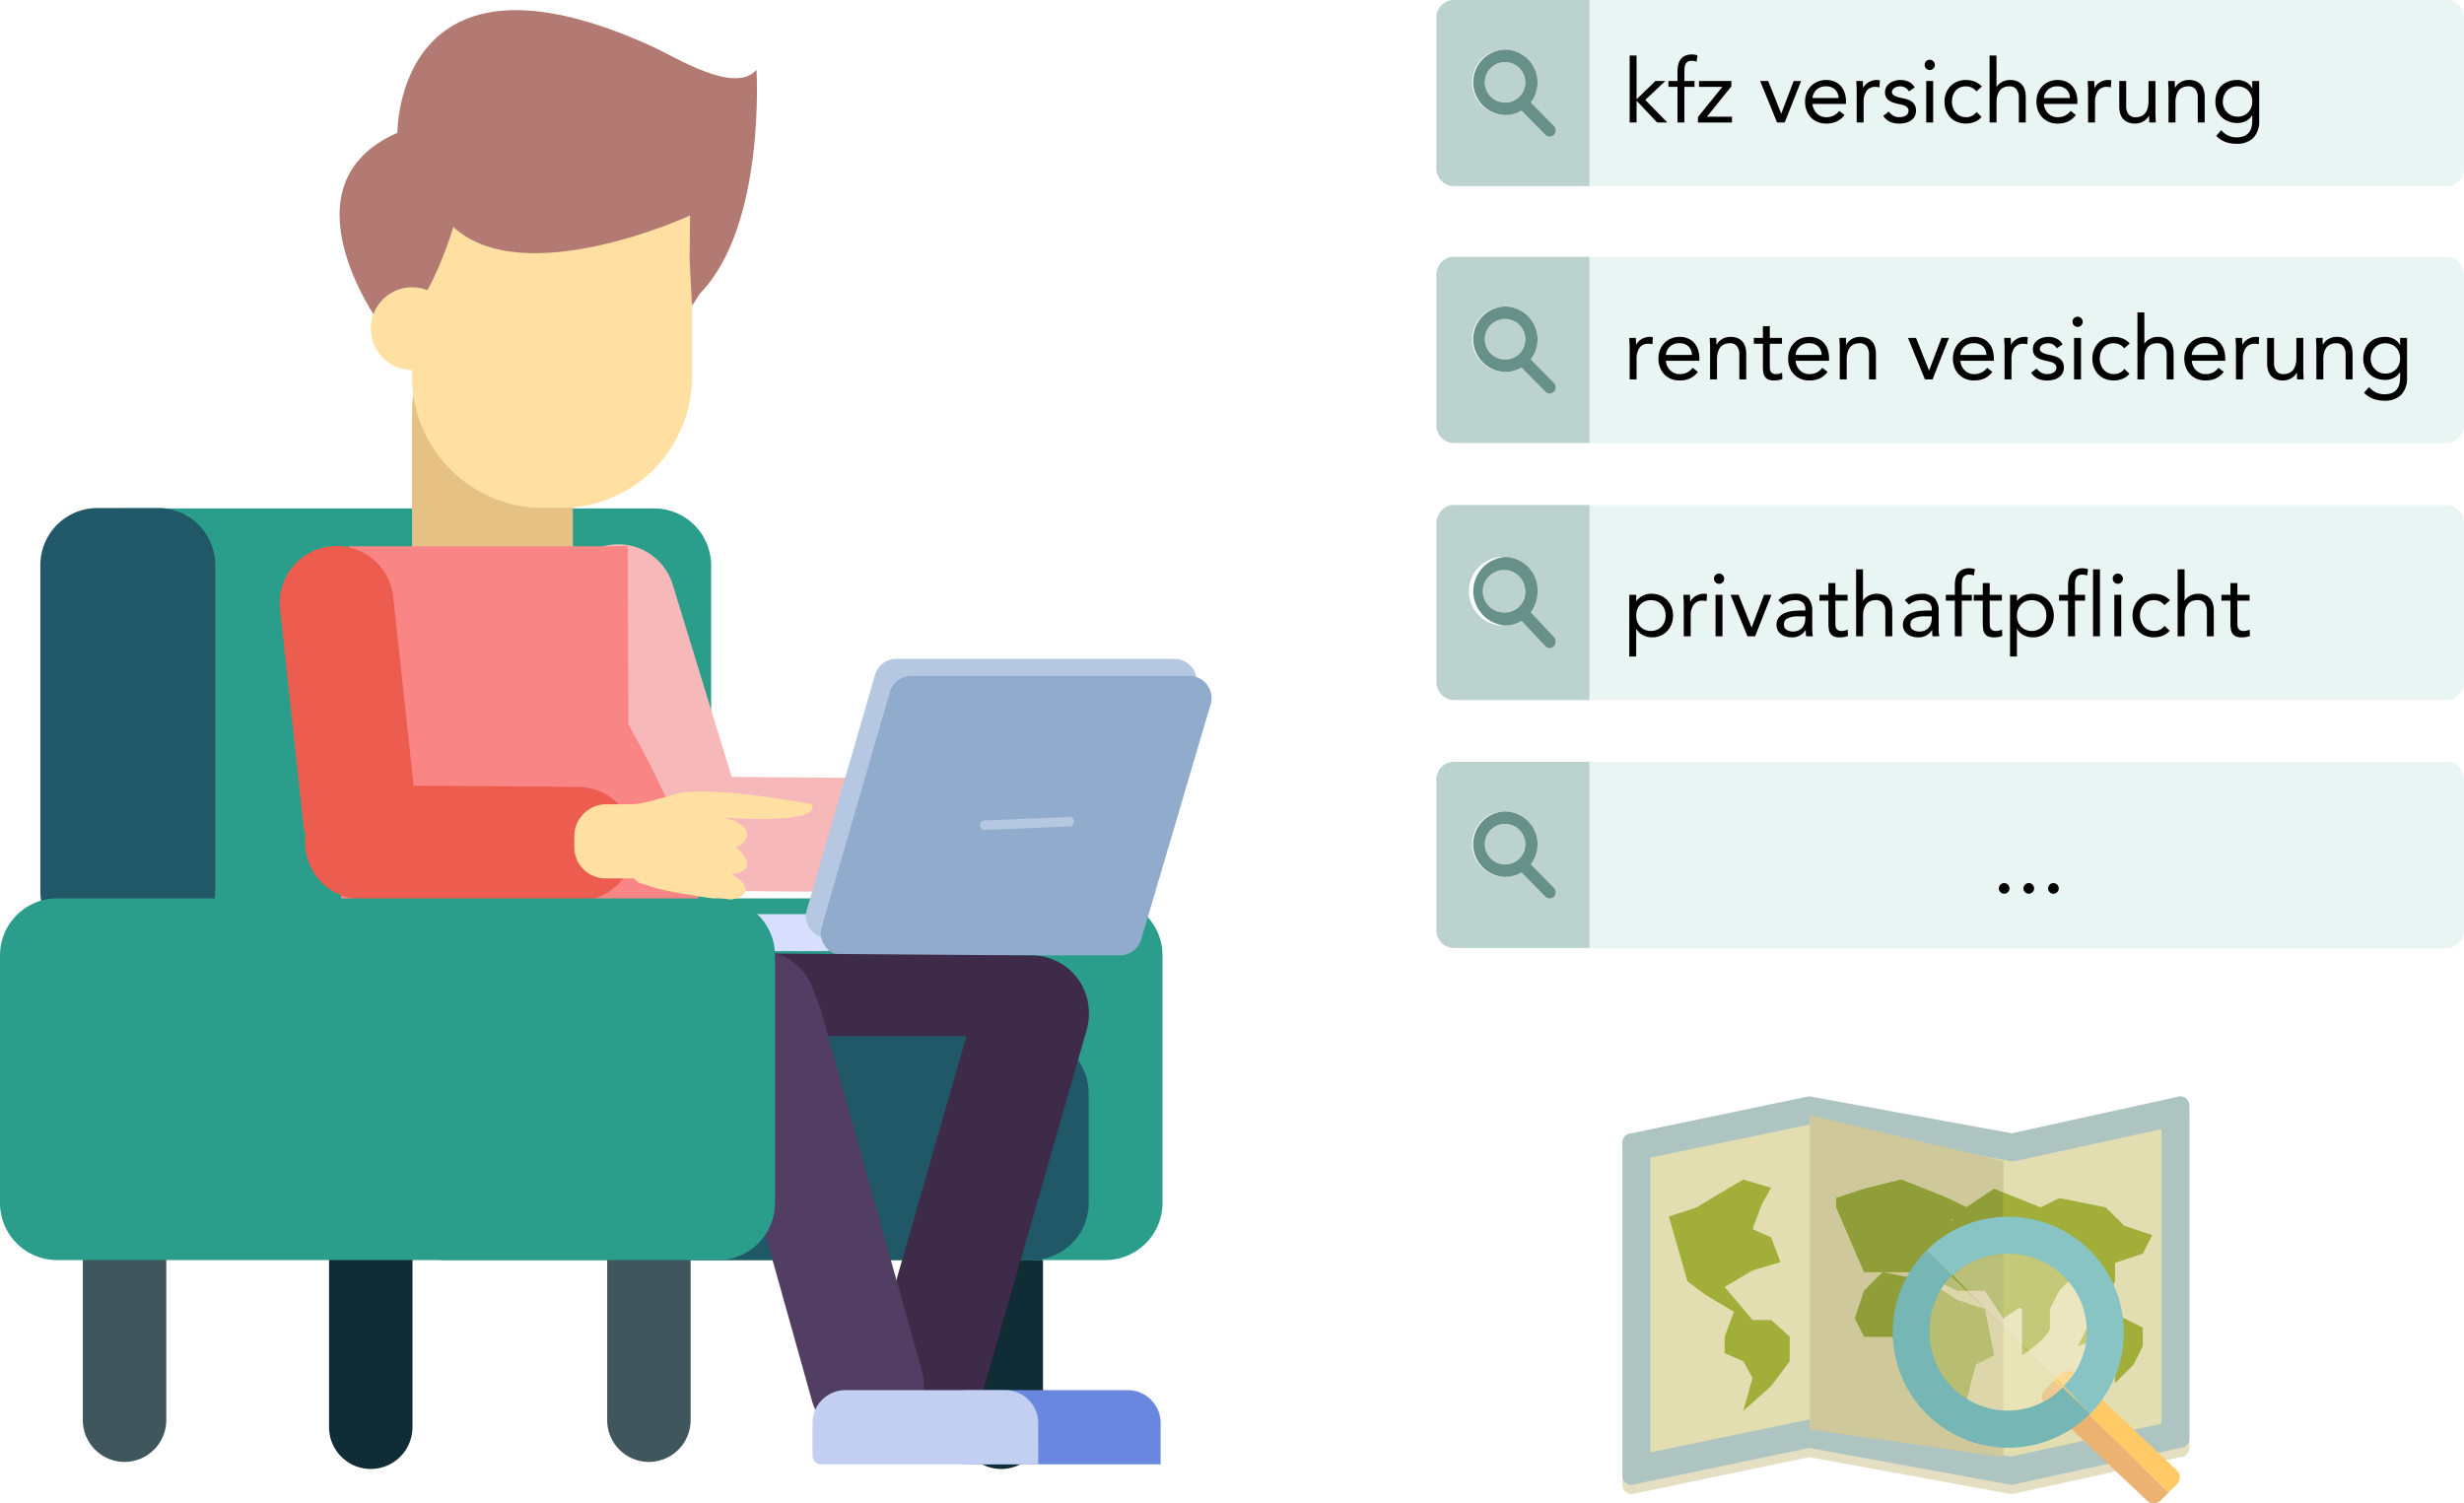 <?xml version="1.0" encoding="utf-8"?><svg xmlns="http://www.w3.org/2000/svg" width="625.814" height="381.837" viewBox="0 0 625.814 381.837"><title>typ-search</title><path d="M254.312,373.11a10.63,10.63,0,0,1-10.6-10.615V308.42a10.6,10.6,0,1,1,21.194,0V362.5A10.645,10.645,0,0,1,254.312,373.11Z" fill="#102c34"/><path d="M94.173,373.11a10.63,10.63,0,0,1-10.6-10.615V308.42a10.6,10.6,0,1,1,21.194,0V362.5A10.638,10.638,0,0,1,94.173,373.11Z" fill="#102c34"/><path d="M280.8,320.048H112.878a14.508,14.508,0,0,1-14.459-14.483V242.657a14.508,14.508,0,0,1,14.459-14.483H280.8a14.508,14.508,0,0,1,14.459,14.483v62.908A14.531,14.531,0,0,1,280.8,320.048Z" fill="#2b9d8b"/><path d="M166.141,255.8H30.7a14.508,14.508,0,0,1-14.459-14.483v-97.7A14.508,14.508,0,0,1,30.7,129.134H166.164a14.508,14.508,0,0,1,14.459,14.483v97.677A14.548,14.548,0,0,1,166.141,255.8Z" fill="#2b9d8b"/><path d="M40.212,240.851H24.707a14.508,14.508,0,0,1-14.459-14.483V143.512a14.508,14.508,0,0,1,14.459-14.483H40.212a14.508,14.508,0,0,1,14.459,14.483v82.856A14.509,14.509,0,0,1,40.212,240.851Z" fill="#205868"/><path d="M162.512,211.64a14.525,14.525,0,0,1,14.575-14.378l54.81.419a14.489,14.489,0,0,1-.221,28.978l-54.81-.419A14.519,14.519,0,0,1,162.512,211.64Z" fill="#f7b8b9"/><path d="M177.389,219.155a14.494,14.494,0,0,1-18.064-9.6l-16.088-52.5a14.463,14.463,0,1,1,27.65-8.494l16.087,52.5A14.543,14.543,0,0,1,177.389,219.155Z" fill="#f7b8b9"/><path d="M131.035,157.564H119.112a14.508,14.508,0,0,1-14.458-14.483V103.628a14.508,14.508,0,0,1,14.458-14.483h11.923a14.508,14.508,0,0,1,14.459,14.483v39.464A14.505,14.505,0,0,1,131.035,157.564Z" fill="#e5c283"/><path d="M176.121,234.687c-12.016,17.082-89.881,12-89.881,12l2.234-107.942h70.955L159.615,184C159.6,183.99,183.147,224.7,176.121,234.687Z" fill="#f98585"/><path d="M92.975,222.208a14.521,14.521,0,0,1-15.936-12.829L71.13,154.791a14.457,14.457,0,1,1,28.743-3.135l5.909,54.589A14.5,14.5,0,0,1,92.975,222.208Z" fill="#ec5d4f"/><path d="M209.8,241.562H119.845a4.7,4.7,0,0,1,0-9.392h89.963a4.7,4.7,0,0,1-.012,9.392Z" fill="#d8dffe"/><path d="M303.7,174.564l-17.634,59.7a5.614,5.614,0,0,1-5.386,4.031H210.308a5.62,5.62,0,0,1-5.386-7.2l17.332-59.7a5.619,5.619,0,0,1,5.386-4.055h70.665A5.637,5.637,0,0,1,303.7,174.564Z" fill="#b5c7e1"/><path d="M307.482,178.91l-17.634,59.7a5.613,5.613,0,0,1-5.386,4.031H214.088a5.62,5.62,0,0,1-5.385-7.2l17.331-59.7a5.62,5.62,0,0,1,5.386-4.055h70.665A5.627,5.627,0,0,1,307.482,178.91Z" fill="#91abcc"/><path d="M142.516,129.04H137.91a33.389,33.389,0,0,1-33.256-33.312V56.613A33.389,33.389,0,0,1,137.91,23.3h4.606a33.389,33.389,0,0,1,33.256,33.313V95.728A33.381,33.381,0,0,1,142.516,129.04Z" fill="#ffe0a2"/><path d="M177.785,74.533l-2.013,3.135-.628-11.582.116-11.349s-42.166,19.458-60.126,2.9c0,0-4.408,15.136-10.48,21.591-2.4,2.552-8.666,2.3-8.666,2.3s-24.916-34.757,4.955-47.795c0,0-.477-51.629,64.616-21.964,6.27,2.866,21.043,12.269,26.58,5.966C192.139,17.754,194.535,57.382,177.785,74.533Z" fill="#b27a73"/><ellipse cx="104.654" cy="83.458" rx="10.48" ry="10.498" fill="#ffe0a2"/><path d="M77.458,213.819A14.527,14.527,0,0,1,92.033,199.44l54.81.42a14.489,14.489,0,0,1-.221,28.978l-54.81-.42A14.525,14.525,0,0,1,77.458,213.819Z" fill="#ec5d4f"/><path d="M152.531,256.336a14.525,14.525,0,0,1,14.575-14.378l95.058.711a14.489,14.489,0,0,1-.221,28.978l-95.058-.723A14.509,14.509,0,0,1,152.531,256.336Z" fill="#3e2b4a"/><path d="M262.047,320.048H160.325a14.508,14.508,0,0,1-14.459-14.483V277.659a14.508,14.508,0,0,1,14.459-14.483H262.047a14.508,14.508,0,0,1,14.459,14.483v27.906A14.523,14.523,0,0,1,262.047,320.048Z" fill="#205868"/><path d="M266.037,243.9a14.543,14.543,0,0,1,9.9,17.932l-26.265,91.5a14.467,14.467,0,1,1-27.8-8.016l26.265-91.5A14.519,14.519,0,0,1,266.037,243.9Z" fill="#3e2b4a"/><path d="M206.237,204.276s-26.114-5-34.606-2.587c-5.036,1.433-8.817,2.587-11.225,2.587h-6.421a8.154,8.154,0,0,0-8.119,8.412v2.238a7.944,7.944,0,0,0,8.119,8.179h7.073c1.2,1.445,2.349,1.352,3.059,1.655,4.653,1.934,19.379,3.752,19.379,3.752,6.118.244,5.839-2.622,5.839-2.622,0-2-3.606-3.9-3.606-3.9,8.434-.967,1.082-6.863,1.082-6.863a3.435,3.435,0,0,0,2.792-2.3c1.163-3.728-5.874-5.2-5.874-5.2S208.528,209.671,206.237,204.276Z" fill="#ffe0a2"/><path d="M83.332,255.229a14.525,14.525,0,0,1,14.575-14.378l95.058.711a14.489,14.489,0,0,1-.221,28.978l-95.058-.711A14.519,14.519,0,0,1,83.332,255.229Z" fill="#523e62"/><path d="M294.78,371.91H245.774a8.353,8.353,0,0,1-8.317-8.331v-2.167a8.353,8.353,0,0,1,8.317-8.331h40.689a8.352,8.352,0,0,1,8.317,8.331Z" fill="#6987de"/><path d="M190.545,246.2a14.52,14.52,0,0,1,17.832,10.032L234.061,347.9a14.464,14.464,0,1,1-27.848,7.83L180.53,264.061A14.546,14.546,0,0,1,190.545,246.2Z" fill="#523e62"/><path d="M263.688,371.91H208.563a2.206,2.206,0,0,1-2.2-2.2v-8.3a8.352,8.352,0,0,1,8.317-8.331h40.689a8.353,8.353,0,0,1,8.317,8.331Z" fill="#c3cff2"/><path d="M271.877,209.9l-22.078.9c-.477,0-.884-.548-.884-1.2s.4-1.2.884-1.2l22.078-.9c.476,0,.884.548.884,1.2S272.365,209.9,271.877,209.9Z" fill="#b5c7e1"/><path d="M31.639,371.316a10.63,10.63,0,0,1-10.6-10.615V306.625a10.6,10.6,0,1,1,21.194,0V360.7A10.645,10.645,0,0,1,31.639,371.316Z" fill="#3f565c"/><path d="M164.815,371.316a10.63,10.63,0,0,1-10.6-10.615V306.625a10.6,10.6,0,1,1,21.194,0V360.7A10.631,10.631,0,0,1,164.815,371.316Z" fill="#3f565c"/><path d="M182.379,320.048H14.459A14.508,14.508,0,0,1,0,305.565V242.657a14.508,14.508,0,0,1,14.459-14.483h167.92a14.508,14.508,0,0,1,14.459,14.483v62.908A14.516,14.516,0,0,1,182.379,320.048Z" fill="#2b9d8b"/><path d="M621.377,0h-217.7V47.291H369.251a4.478,4.478,0,0,1-4.437-4.509v0a4.478,4.478,0,0,0,4.437,4.509H621.377a4.478,4.478,0,0,0,4.437-4.509V4.509A4.478,4.478,0,0,0,621.377,0M369.251,0a4.383,4.383,0,0,0-3.116,1.3A4.383,4.383,0,0,1,369.251,0m-4.429,4.194v0m0,.1v0M403.679,0H369.251a4.383,4.383,0,0,0-3.116,1.3l-.016.017a4.527,4.527,0,0,0-1.289,2.876V4.2a.293.293,0,0,1-.008.083V42.774a4.478,4.478,0,0,0,4.437,4.509h34.428V0M382.342,29.2a8.307,8.307,0,1,1,8.172-8.306,8.373,8.373,0,0,1-1.729,5.1l5.9,6a1.6,1.6,0,0,1,0,2.23,1.541,1.541,0,0,1-1.1.464,1.558,1.558,0,0,1-1.1-.464l-6.052-6.151a8.019,8.019,0,0,1-4.094,1.128m0-13.446a5.149,5.149,0,1,0,5.065,5.148,5.112,5.112,0,0,0-5.065-5.148" fill="#e9f5f3"/><path d="M366.135,1.3l-.016.017.016-.017m-.024.025A4.529,4.529,0,0,0,364.822,4.2a4.549,4.549,0,0,1,1.289-2.877m-1.289,2.885a.293.293,0,0,1-.008.083.293.293,0,0,0,.008-.083m-.008.108v0M403.679,0H369.251a4.383,4.383,0,0,0-3.116,1.3l-.016.017a4.527,4.527,0,0,0-1.289,2.876V4.2a.293.293,0,0,1-.008.083V42.774a4.478,4.478,0,0,0,4.437,4.509h34.428V0M382.342,29.2a8.307,8.307,0,1,1,8.172-8.306,8.373,8.373,0,0,1-1.729,5.1l5.9,6a1.6,1.6,0,0,1,0,2.23,1.541,1.541,0,0,1-1.1.464,1.558,1.558,0,0,1-1.1-.464l-6.052-6.151a8.019,8.019,0,0,1-4.094,1.128m0-13.446a5.149,5.149,0,1,0,5.065,5.148,5.112,5.112,0,0,0-5.065-5.148" fill="#07463e" opacity="0.2"/><path d="M382.342,12.6a8.307,8.307,0,0,0,0,16.612,8.018,8.018,0,0,0,4.094-1.127l6.052,6.15a1.536,1.536,0,0,0,2.2,0,1.6,1.6,0,0,0,0-2.229l-5.9-6a8.326,8.326,0,0,0-6.443-13.4m0,13.454a5.149,5.149,0,1,1,5.065-5.148,5.112,5.112,0,0,1-5.065,5.148" fill="#679089"/><path d="M621.377,65.25h-217.7v47.291H369.251a4.478,4.478,0,0,1-4.437-4.509v0a4.478,4.478,0,0,0,4.437,4.509H621.377a4.478,4.478,0,0,0,4.437-4.509V69.759a4.478,4.478,0,0,0-4.437-4.509m-252.126,0a4.383,4.383,0,0,0-3.116,1.3,4.383,4.383,0,0,1,3.116-1.3m-4.429,4.194v0m0,.1v0m38.857-4.294H369.251a4.383,4.383,0,0,0-3.116,1.3l-.016.017a4.527,4.527,0,0,0-1.289,2.876v.009a.293.293,0,0,1-.008.083v38.488a4.478,4.478,0,0,0,4.437,4.509h34.428V65.25m-21.345,29.2a8.307,8.307,0,1,1,8.172-8.306,8.373,8.373,0,0,1-1.729,5.1l5.9,6a1.6,1.6,0,0,1,0,2.23,1.541,1.541,0,0,1-1.1.464,1.558,1.558,0,0,1-1.1-.464l-6.052-6.151a8.019,8.019,0,0,1-4.094,1.128m0-13.446a5.149,5.149,0,1,0,5.065,5.148,5.112,5.112,0,0,0-5.065-5.148" fill="#e9f5f3"/><path d="M366.135,66.551l-.016.017.016-.017m-.024.025a4.529,4.529,0,0,0-1.289,2.877,4.549,4.549,0,0,1,1.289-2.877m-1.289,2.885a.293.293,0,0,1-.008.083.293.293,0,0,0,.008-.083m-.008.108v0m38.865-4.319H369.251a4.383,4.383,0,0,0-3.116,1.3l-.016.017a4.527,4.527,0,0,0-1.289,2.876v.009a.293.293,0,0,1-.008.083v38.488a4.478,4.478,0,0,0,4.437,4.509h34.428V65.25m-21.345,29.2a8.307,8.307,0,1,1,8.172-8.306,8.373,8.373,0,0,1-1.729,5.1l5.9,6a1.6,1.6,0,0,1,0,2.23,1.541,1.541,0,0,1-1.1.464,1.558,1.558,0,0,1-1.1-.464l-6.052-6.151a8.019,8.019,0,0,1-4.094,1.128m0-13.446a5.149,5.149,0,1,0,5.065,5.148,5.112,5.112,0,0,0-5.065-5.148" fill="#07463e" opacity="0.2"/><path d="M382.342,77.85a8.307,8.307,0,0,0,0,16.612,8.018,8.018,0,0,0,4.094-1.127l6.052,6.15a1.536,1.536,0,0,0,2.2,0,1.6,1.6,0,0,0,0-2.229l-5.9-6a8.326,8.326,0,0,0-6.443-13.4m0,13.454a5.149,5.149,0,1,1,5.065-5.148,5.112,5.112,0,0,1-5.065,5.148" fill="#679089"/><path d="M413.905,14.1h1.755V25.215l4.792-4.634h2.5l-5.085,4.792,5.6,5.738H420.88l-5.22-5.536v5.536h-1.755Z"/><path d="M426.055,22.066h-2.3V20.581h2.3V18.218a8.045,8.045,0,0,1,.18-1.766,3.585,3.585,0,0,1,.618-1.384,2.922,2.922,0,0,1,1.16-.911,4.3,4.3,0,0,1,1.777-.326,4.15,4.15,0,0,1,.72.067,2.046,2.046,0,0,1,.63.2l-.248,1.574a3.567,3.567,0,0,0-1.192-.225,2.006,2.006,0,0,0-1.058.237,1.479,1.479,0,0,0-.574.652,2.781,2.781,0,0,0-.224,1q-.034.587-.035,1.261v1.98h2.566v1.485h-2.566v9.045h-1.754Z"/><path d="M431.252,29.738l6.187-7.672h-5.917V20.581h8.213V21.93l-6.187,7.7h6.344v1.485h-8.64Z"/><path d="M453.279,31.111h-1.934l-4.3-10.53H449.1l3.285,8.257h.045l3.127-8.257h1.89Z"/><path d="M468.467,29.2a5.351,5.351,0,0,1-2.071,1.7,6.568,6.568,0,0,1-2.609.484,5.452,5.452,0,0,1-2.228-.439,5.018,5.018,0,0,1-1.676-1.182,5.187,5.187,0,0,1-1.058-1.754,6.238,6.238,0,0,1-.371-2.161,6.031,6.031,0,0,1,.4-2.238,5.187,5.187,0,0,1,1.125-1.755,5.066,5.066,0,0,1,1.71-1.137,5.65,5.65,0,0,1,2.16-.4,5.366,5.366,0,0,1,2.025.371,4.393,4.393,0,0,1,1.587,1.08,4.853,4.853,0,0,1,1.023,1.732,7.026,7.026,0,0,1,.361,2.329v.562h-8.506a3.658,3.658,0,0,0,.327,1.294,3.711,3.711,0,0,0,.73,1.08,3.367,3.367,0,0,0,1.058.731,3.218,3.218,0,0,0,1.328.27,4.2,4.2,0,0,0,1.935-.4,4.412,4.412,0,0,0,1.418-1.193Zm-1.508-4.3a3.027,3.027,0,0,0-.877-2.161,3.153,3.153,0,0,0-2.3-.81,3.243,3.243,0,0,0-3.443,2.971Z"/><path d="M471.571,23.078c0-.48-.014-.93-.045-1.35s-.045-.8-.045-1.147h1.665c0,.284.008.57.023.855s.022.577.022.877h.045a3.048,3.048,0,0,1,.507-.743,3.7,3.7,0,0,1,.775-.641,4.174,4.174,0,0,1,2.228-.618,2.9,2.9,0,0,1,.36.022,1.59,1.59,0,0,1,.361.09l-.114,1.777a3.3,3.3,0,0,0-.944-.134,2.664,2.664,0,0,0-2.351,1.046,4.93,4.93,0,0,0-.732,2.869v5.13h-1.755Z"/><path d="M479.717,28.343a4.41,4.41,0,0,0,1.135,1.035,2.93,2.93,0,0,0,1.564.382,3.87,3.87,0,0,0,.821-.089,2.464,2.464,0,0,0,.754-.293,1.663,1.663,0,0,0,.54-.506,1.292,1.292,0,0,0,.2-.732,1.184,1.184,0,0,0-.191-.7,1.688,1.688,0,0,0-.507-.461,2.868,2.868,0,0,0-.72-.3c-.269-.075-.548-.142-.832-.2q-.743-.157-1.418-.361a4.608,4.608,0,0,1-1.181-.528,2.5,2.5,0,0,1-.81-.844,2.6,2.6,0,0,1-.3-1.327,2.653,2.653,0,0,1,.338-1.35,2.914,2.914,0,0,1,.9-.968,4.417,4.417,0,0,1,1.259-.585,5.145,5.145,0,0,1,1.441-.2,4.84,4.84,0,0,1,2.081.449,3.241,3.241,0,0,1,1.5,1.463l-1.462.968a2.721,2.721,0,0,0-.889-.912,2.459,2.459,0,0,0-1.338-.349,3.1,3.1,0,0,0-.732.091,2.28,2.28,0,0,0-.664.27,1.575,1.575,0,0,0-.483.461,1.111,1.111,0,0,0-.192.641.829.829,0,0,0,.214.574,1.908,1.908,0,0,0,.585.416,5.083,5.083,0,0,0,.855.315,10.251,10.251,0,0,0,1,.225,10.217,10.217,0,0,1,1.327.349,3.857,3.857,0,0,1,1.1.573,2.534,2.534,0,0,1,.742.9,2.94,2.94,0,0,1,.271,1.328,3.038,3.038,0,0,1-.36,1.53,3,3,0,0,1-.956,1.024,4.192,4.192,0,0,1-1.35.573,6.623,6.623,0,0,1-1.542.181,5.912,5.912,0,0,1-2.328-.417,4.228,4.228,0,0,1-1.767-1.541Z"/><path d="M488.829,16.463a1.248,1.248,0,0,1,.371-.9,1.275,1.275,0,0,1,1.822,0,1.293,1.293,0,1,1-2.193.9Zm.4,4.118h1.756v10.53h-1.756Z"/><path d="M501.969,23.213a3.572,3.572,0,0,0-1.215-.979,3.382,3.382,0,0,0-1.441-.3,3.746,3.746,0,0,0-1.551.3,3,3,0,0,0-1.115.844,3.789,3.789,0,0,0-.664,1.249,5.015,5.015,0,0,0-.224,1.518,4.405,4.405,0,0,0,.258,1.519,4.027,4.027,0,0,0,.72,1.249,3.264,3.264,0,0,0,1.114.844,3.429,3.429,0,0,0,1.462.3,3.109,3.109,0,0,0,2.678-1.3l1.305,1.237a4.579,4.579,0,0,1-1.8,1.283,6.2,6.2,0,0,1-4.41,0,4.822,4.822,0,0,1-1.721-1.148,5.251,5.251,0,0,1-1.1-1.755,6.089,6.089,0,0,1-.394-2.228,6.026,6.026,0,0,1,.394-2.2,5.178,5.178,0,0,1,1.113-1.755,5.09,5.09,0,0,1,1.722-1.158,5.706,5.706,0,0,1,2.215-.416,6.083,6.083,0,0,1,2.217.4,4.855,4.855,0,0,1,1.834,1.261Z"/><path d="M505.321,14.1h1.755v7.942h.045a2.812,2.812,0,0,1,.5-.619,3.7,3.7,0,0,1,.754-.551,4.584,4.584,0,0,1,.979-.405,4.076,4.076,0,0,1,1.147-.157,4.629,4.629,0,0,1,1.789.315,3.358,3.358,0,0,1,1.248.877,3.564,3.564,0,0,1,.732,1.361,6.149,6.149,0,0,1,.236,1.744v6.5h-1.755V24.788a3.37,3.37,0,0,0-.585-2.093,2.152,2.152,0,0,0-1.822-.765,3.417,3.417,0,0,0-1.474.293,2.606,2.606,0,0,0-1.013.832,3.744,3.744,0,0,0-.585,1.283,6.61,6.61,0,0,0-.191,1.643v5.13h-1.755Z"/><path d="M527.235,29.2a5.346,5.346,0,0,1-2.069,1.7,6.569,6.569,0,0,1-2.61.484,5.449,5.449,0,0,1-2.228-.439,5.008,5.008,0,0,1-1.676-1.182,5.168,5.168,0,0,1-1.057-1.754,6.215,6.215,0,0,1-.371-2.161,6.031,6.031,0,0,1,.4-2.238,5.187,5.187,0,0,1,1.125-1.755,5.066,5.066,0,0,1,1.71-1.137,5.65,5.65,0,0,1,2.16-.4,5.366,5.366,0,0,1,2.025.371,4.372,4.372,0,0,1,1.586,1.08,4.841,4.841,0,0,1,1.024,1.732,7,7,0,0,1,.36,2.329v.562h-8.5a3.8,3.8,0,0,0,1.058,2.374,3.351,3.351,0,0,0,1.057.731,3.215,3.215,0,0,0,1.328.27,4.2,4.2,0,0,0,1.935-.4,4.4,4.4,0,0,0,1.417-1.193Zm-1.507-4.3a3.028,3.028,0,0,0-.878-2.161,3.149,3.149,0,0,0-2.294-.81,3.243,3.243,0,0,0-3.443,2.971Z"/><path d="M530.341,23.078q0-.72-.045-1.35t-.045-1.147h1.665c0,.284.008.57.022.855s.023.577.023.877h.045a3.048,3.048,0,0,1,.507-.743,3.647,3.647,0,0,1,.775-.641,4.174,4.174,0,0,1,2.228-.618,2.9,2.9,0,0,1,.36.022,1.582,1.582,0,0,1,.36.09l-.113,1.777a3.3,3.3,0,0,0-.944-.134,2.666,2.666,0,0,0-2.352,1.046,4.938,4.938,0,0,0-.731,2.869v5.13h-1.755Z"/><path d="M547.441,28.613q0,.72.045,1.35t.045,1.148h-1.665c0-.285-.008-.57-.022-.855s-.023-.578-.023-.878h-.045a3.034,3.034,0,0,1-.507.742,3.623,3.623,0,0,1-.776.642,4.186,4.186,0,0,1-2.227.619,4.622,4.622,0,0,1-1.789-.315,3.364,3.364,0,0,1-1.249-.878,3.542,3.542,0,0,1-.731-1.361,6.144,6.144,0,0,1-.236-1.744v-6.5h1.755V26.9A3.37,3.37,0,0,0,540.6,29a2.15,2.15,0,0,0,1.824.765,3.422,3.422,0,0,0,1.473-.292,2.623,2.623,0,0,0,1.013-.833,3.74,3.74,0,0,0,.585-1.282,6.6,6.6,0,0,0,.19-1.642v-5.13h1.756Z"/><path d="M550.77,23.078c0-.48-.014-.93-.045-1.35s-.044-.8-.044-1.147h1.665c0,.284.007.57.022.855s.023.577.023.877h.044a3.106,3.106,0,0,1,.507-.743,3.679,3.679,0,0,1,.776-.641,4.184,4.184,0,0,1,1.012-.45,4.233,4.233,0,0,1,1.215-.168,4.622,4.622,0,0,1,1.789.315,3.354,3.354,0,0,1,1.249.877,3.578,3.578,0,0,1,.732,1.361,6.149,6.149,0,0,1,.236,1.744v6.5H558.2V24.788a3.364,3.364,0,0,0-.585-2.093,2.149,2.149,0,0,0-1.822-.765,3.421,3.421,0,0,0-1.474.293,2.6,2.6,0,0,0-1.012.832,3.725,3.725,0,0,0-.585,1.283,6.562,6.562,0,0,0-.192,1.643v5.13H550.77Z"/><path d="M573.788,30.638a5.982,5.982,0,0,1-1.474,4.376,5.717,5.717,0,0,1-4.263,1.5,8.218,8.218,0,0,1-2.8-.449,6.629,6.629,0,0,1-2.374-1.553l1.26-1.44a6.084,6.084,0,0,0,1.766,1.361,5.41,5.41,0,0,0,4.095.113,3.093,3.093,0,0,0,1.227-.945,3.623,3.623,0,0,0,.629-1.361,6.909,6.909,0,0,0,.18-1.6v-1.35h-.045a3.816,3.816,0,0,1-1.642,1.485,4.85,4.85,0,0,1-2.07.472A6.158,6.158,0,0,1,566,30.84a5.278,5.278,0,0,1-1.779-1.125,4.99,4.99,0,0,1-1.147-1.709,5.652,5.652,0,0,1-.4-2.161,6.311,6.311,0,0,1,.4-2.317,4.865,4.865,0,0,1,1.137-1.744,4.983,4.983,0,0,1,1.766-1.091,6.574,6.574,0,0,1,2.295-.382,4.849,4.849,0,0,1,1.08.123,4.555,4.555,0,0,1,1.046.383,3.731,3.731,0,0,1,.911.652,3.565,3.565,0,0,1,.675.912h.045v-1.8h1.755Zm-9.225-4.793a3.736,3.736,0,0,0,2.273,3.488,3.583,3.583,0,0,0,1.44.293,3.841,3.841,0,0,0,1.6-.315,3.533,3.533,0,0,0,1.913-2.059,4.242,4.242,0,0,0,.247-1.452,4.38,4.38,0,0,0-.269-1.563A3.637,3.637,0,0,0,571,23.01a3.4,3.4,0,0,0-1.192-.8,4.064,4.064,0,0,0-1.53-.282,3.723,3.723,0,0,0-1.519.3,3.48,3.48,0,0,0-1.17.833,3.87,3.87,0,0,0-.754,1.237A4.3,4.3,0,0,0,564.563,25.845Z"/><path d="M621.377,128.268h-217.7v49.544H369.251a4.592,4.592,0,0,1-4.437-4.724v0a4.592,4.592,0,0,0,4.437,4.724H621.377a4.592,4.592,0,0,0,4.437-4.724V132.993a4.592,4.592,0,0,0-4.437-4.725m-252.126,0a4.288,4.288,0,0,0-3.116,1.364,4.288,4.288,0,0,1,3.116-1.364m-4.429,4.4v0m0,.1v0m38.857-4.5H369.251a4.288,4.288,0,0,0-3.116,1.364l-.016.017a4.85,4.85,0,0,0-1.289,3.014v.008a.317.317,0,0,1-.008.087v40.321a4.592,4.592,0,0,0,4.437,4.724h34.428V128.268m-21.345,30.6a8.719,8.719,0,1,1,8.172-8.7,9.041,9.041,0,0,1-1.729,5.341l5.9,6.288a1.732,1.732,0,0,1,0,2.336,1.509,1.509,0,0,1-1.1.486,1.525,1.525,0,0,1-1.1-.486l-6.052-6.444a7.744,7.744,0,0,1-4.094,1.181m0-14.086a5.4,5.4,0,1,0,5.065,5.393,5.241,5.241,0,0,0-5.065-5.393" fill="#e9f5f3"/><path d="M366.135,129.632l-.016.017.016-.017m-.024.026a4.847,4.847,0,0,0-1.289,3.013,4.869,4.869,0,0,1,1.289-3.013m-1.289,3.022a.321.321,0,0,1-.008.087.321.321,0,0,0,.008-.087m-.008.113v0m38.865-4.525H369.251a4.288,4.288,0,0,0-3.116,1.364l-.016.017a4.85,4.85,0,0,0-1.289,3.014v.008a.317.317,0,0,1-.008.087v40.321a4.592,4.592,0,0,0,4.437,4.724h34.428V128.268m-21.345,30.6a8.719,8.719,0,1,1,8.172-8.7,9.041,9.041,0,0,1-1.729,5.341l5.9,6.288a1.732,1.732,0,0,1,0,2.336,1.509,1.509,0,0,1-1.1.486,1.525,1.525,0,0,1-1.1-.486l-6.052-6.444a7.744,7.744,0,0,1-4.094,1.181m0-14.086a5.4,5.4,0,1,0,5.065,5.393,5.241,5.241,0,0,0-5.065-5.393" fill="#07463e" opacity="0.2"/><path d="M382.342,141.469a8.719,8.719,0,0,0,0,17.4,7.744,7.744,0,0,0,4.094-1.181l6.052,6.443a1.488,1.488,0,0,0,2.2,0,1.732,1.732,0,0,0,0-2.336l-5.9-6.287a8.989,8.989,0,0,0,1.729-5.341,8.458,8.458,0,0,0-8.172-8.7m0,14.094a5.4,5.4,0,1,1,5.065-5.393,5.241,5.241,0,0,1-5.065,5.393" fill="#679089"/><path d="M621.377,193.5h-217.7v47.291H369.251a4.478,4.478,0,0,1-4.437-4.509v0a4.478,4.478,0,0,0,4.437,4.509H621.377a4.478,4.478,0,0,0,4.437-4.509V198.009a4.478,4.478,0,0,0-4.437-4.509m-252.126,0a4.383,4.383,0,0,0-3.116,1.3,4.383,4.383,0,0,1,3.116-1.3m-4.429,4.194v0m0,.1v0m38.857-4.294H369.251a4.383,4.383,0,0,0-3.116,1.3l-.016.017a4.527,4.527,0,0,0-1.289,2.876v.009a.293.293,0,0,1-.008.083v38.488a4.478,4.478,0,0,0,4.437,4.509h34.428V193.5m-21.345,29.2a8.307,8.307,0,1,1,8.172-8.306,8.373,8.373,0,0,1-1.729,5.1l5.9,6a1.6,1.6,0,0,1,0,2.23,1.541,1.541,0,0,1-1.1.464,1.558,1.558,0,0,1-1.1-.464l-6.052-6.151a8.019,8.019,0,0,1-4.094,1.128m0-13.446a5.149,5.149,0,1,0,5.065,5.148,5.112,5.112,0,0,0-5.065-5.148" fill="#e9f5f3"/><path d="M366.135,194.8l-.016.017.016-.017m-.024.025a4.529,4.529,0,0,0-1.289,2.877,4.549,4.549,0,0,1,1.289-2.877m-1.289,2.885a.293.293,0,0,1-.008.083.293.293,0,0,0,.008-.083m-.008.108v0m38.865-4.319H369.251a4.383,4.383,0,0,0-3.116,1.3l-.016.017a4.527,4.527,0,0,0-1.289,2.876v.009a.293.293,0,0,1-.008.083v38.488a4.478,4.478,0,0,0,4.437,4.509h34.428V193.5m-21.345,29.2a8.307,8.307,0,1,1,8.172-8.306,8.373,8.373,0,0,1-1.729,5.1l5.9,6a1.6,1.6,0,0,1,0,2.23,1.541,1.541,0,0,1-1.1.464,1.558,1.558,0,0,1-1.1-.464l-6.052-6.151a8.019,8.019,0,0,1-4.094,1.128m0-13.446a5.149,5.149,0,1,0,5.065,5.148,5.112,5.112,0,0,0-5.065-5.148" fill="#07463e" opacity="0.2"/><path d="M382.342,206.1a8.307,8.307,0,0,0,0,16.612,8.018,8.018,0,0,0,4.094-1.127l6.052,6.15a1.536,1.536,0,0,0,2.2,0,1.6,1.6,0,0,0,0-2.229l-5.9-6a8.326,8.326,0,0,0-6.443-13.4m0,13.454a5.149,5.149,0,1,1,5.065-5.148,5.112,5.112,0,0,1-5.065,5.148" fill="#679089"/><path d="M509.023,224.3a1.344,1.344,0,0,1,1.351,1.35,1.265,1.265,0,0,1-.417.956,1.305,1.305,0,0,1-1.867,0,1.264,1.264,0,0,1-.416-.956,1.342,1.342,0,0,1,1.349-1.35Z"/><path d="M515.278,224.3a1.344,1.344,0,0,1,1.351,1.35,1.265,1.265,0,0,1-.417.956,1.305,1.305,0,0,1-1.867,0,1.264,1.264,0,0,1-.416-.956,1.342,1.342,0,0,1,1.349-1.35Z"/><path d="M521.533,224.3a1.344,1.344,0,0,1,1.351,1.35,1.265,1.265,0,0,1-.417.956,1.305,1.305,0,0,1-1.867,0,1.265,1.265,0,0,1-.417-.956,1.344,1.344,0,0,1,1.35-1.35Z"/><path d="M413.815,151.081h1.755v1.53h.045a5.17,5.17,0,0,1,1.676-1.328,4.684,4.684,0,0,1,2.1-.472,5.939,5.939,0,0,1,2.262.416,5.038,5.038,0,0,1,1.744,1.158,5.349,5.349,0,0,1,1.125,1.755,6.205,6.205,0,0,1,0,4.41,5.4,5.4,0,0,1-1.114,1.755,5.046,5.046,0,0,1-1.676,1.159,5.177,5.177,0,0,1-2.07.417,4.876,4.876,0,0,1-2.486-.619,4.01,4.01,0,0,1-1.564-1.519h-.045v7h-1.755Zm1.755,5.264a4.452,4.452,0,0,0,.259,1.542,3.554,3.554,0,0,0,1.935,2.07,4.073,4.073,0,0,0,3.083,0,3.564,3.564,0,0,0,1.934-2.07,4.717,4.717,0,0,0,0-3.083,3.564,3.564,0,0,0-1.934-2.07,4.06,4.06,0,0,0-3.083,0,3.554,3.554,0,0,0-1.935,2.07A4.455,4.455,0,0,0,415.57,156.345Z"/><path d="M427.652,153.578c0-.48-.014-.93-.045-1.35s-.045-.8-.045-1.147h1.665c0,.284.008.57.023.855s.022.577.022.877h.045a3.048,3.048,0,0,1,.507-.743,3.679,3.679,0,0,1,.776-.641,4.184,4.184,0,0,1,1.012-.45,4.228,4.228,0,0,1,1.215-.168,2.9,2.9,0,0,1,.36.022,1.577,1.577,0,0,1,.361.09l-.114,1.777a3.3,3.3,0,0,0-.944-.134,2.664,2.664,0,0,0-2.351,1.046,4.93,4.93,0,0,0-.732,2.869v5.13h-1.755Z"/><path d="M435.324,146.963a1.252,1.252,0,0,1,.371-.9,1.276,1.276,0,0,1,1.823,0,1.293,1.293,0,1,1-2.194.9Zm.4,4.118h1.755v10.53h-1.755Z"/><path d="M445.765,161.611h-1.936l-4.3-10.53h2.047l3.285,8.257h.045l3.128-8.257h1.89Z"/><path d="M451.682,152.43a4.964,4.964,0,0,1,1.923-1.226,6.752,6.752,0,0,1,2.261-.393,4.452,4.452,0,0,1,3.375,1.1,4.744,4.744,0,0,1,1.035,3.352v4.523c0,.3.015.612.045.934s.068.618.113.889h-1.687a3.6,3.6,0,0,1-.1-.8q-.01-.44-.011-.777h-.045a4.126,4.126,0,0,1-1.384,1.328,3.984,3.984,0,0,1-2.081.518,5.51,5.51,0,0,1-1.519-.2,3.8,3.8,0,0,1-1.237-.6,2.96,2.96,0,0,1-.844-.979,2.792,2.792,0,0,1-.315-1.35,2.928,2.928,0,0,1,.675-2.047,4.093,4.093,0,0,1,1.676-1.1,8.234,8.234,0,0,1,2.161-.45q1.158-.09,2.126-.09h.674v-.315a2.151,2.151,0,0,0-.686-1.733,2.882,2.882,0,0,0-1.924-.585,5.16,5.16,0,0,0-1.676.282,4.026,4.026,0,0,0-1.451.866Zm5.084,4.118a6.3,6.3,0,0,0-2.677.473,1.6,1.6,0,0,0-.99,1.552,1.527,1.527,0,0,0,.664,1.406,3.053,3.053,0,0,0,1.654.417,3.233,3.233,0,0,0,1.338-.259,2.805,2.805,0,0,0,.957-.687,2.962,2.962,0,0,0,.585-1,4.05,4.05,0,0,0,.224-1.226v-.675Z"/><path d="M469.254,152.566h-3.105v5.265c0,.345.007.663.023.956a1.98,1.98,0,0,0,.179.765,1.216,1.216,0,0,0,.473.517,1.743,1.743,0,0,0,.9.191,3.625,3.625,0,0,0,.787-.089,3.284,3.284,0,0,0,.764-.27l.069,1.6a4.015,4.015,0,0,1-1,.293,6.621,6.621,0,0,1-1.046.09,3.805,3.805,0,0,1-1.508-.248,2.045,2.045,0,0,1-.877-.7,2.6,2.6,0,0,1-.417-1.114,9.886,9.886,0,0,1-.1-1.474v-5.782H462.1v-1.485h2.294v-2.993h1.755v2.993h3.105Z"/><path d="M471.414,144.6h1.755v7.942h.045a2.812,2.812,0,0,1,.5-.619,3.7,3.7,0,0,1,.754-.551,4.6,4.6,0,0,1,.978-.405,4.083,4.083,0,0,1,1.148-.157,4.629,4.629,0,0,1,1.789.315,3.358,3.358,0,0,1,1.248.877,3.549,3.549,0,0,1,.731,1.361,6.113,6.113,0,0,1,.237,1.744v6.5h-1.755v-6.323a3.377,3.377,0,0,0-.585-2.093,2.152,2.152,0,0,0-1.822-.765,3.417,3.417,0,0,0-1.474.293,2.606,2.606,0,0,0-1.013.832,3.744,3.744,0,0,0-.585,1.283,6.564,6.564,0,0,0-.191,1.643v5.13h-1.755Z"/><path d="M483.789,152.43a4.968,4.968,0,0,1,1.924-1.226,6.748,6.748,0,0,1,2.261-.393,4.455,4.455,0,0,1,3.375,1.1,4.748,4.748,0,0,1,1.035,3.352v4.523c0,.3.014.612.045.934s.067.618.113.889h-1.688a3.663,3.663,0,0,1-.1-.8q-.012-.44-.012-.777H490.7a4.116,4.116,0,0,1-1.384,1.328,3.981,3.981,0,0,1-2.081.518,5.5,5.5,0,0,1-1.518-.2,3.8,3.8,0,0,1-1.238-.6,2.957,2.957,0,0,1-.843-.979,2.793,2.793,0,0,1-.316-1.35,2.933,2.933,0,0,1,.675-2.047,4.1,4.1,0,0,1,1.677-1.1,8.235,8.235,0,0,1,2.16-.45q1.158-.09,2.126-.09h.675v-.315a2.151,2.151,0,0,0-.687-1.733,2.88,2.88,0,0,0-1.924-.585,5.154,5.154,0,0,0-1.675.282,4.03,4.03,0,0,0-1.452.866Zm5.085,4.118a6.3,6.3,0,0,0-2.678.473,1.6,1.6,0,0,0-.99,1.552,1.529,1.529,0,0,0,.664,1.406,3.053,3.053,0,0,0,1.654.417,3.233,3.233,0,0,0,1.338-.259,2.805,2.805,0,0,0,.957-.687,2.962,2.962,0,0,0,.585-1,4.081,4.081,0,0,0,.225-1.226v-.675Z"/><path d="M496.5,152.566h-2.295v-1.485H496.5v-2.363a7.982,7.982,0,0,1,.181-1.766,3.585,3.585,0,0,1,.618-1.384,2.919,2.919,0,0,1,1.159-.911,4.3,4.3,0,0,1,1.777-.326,4.15,4.15,0,0,1,.72.067,2.046,2.046,0,0,1,.63.2l-.247,1.574a3.577,3.577,0,0,0-1.193-.225,2,2,0,0,0-1.057.237,1.467,1.467,0,0,0-.574.652,2.781,2.781,0,0,0-.225,1q-.035.586-.034,1.261v1.98h2.565v1.485h-2.565v9.045H496.5Z"/><path d="M508.448,152.566h-3.1v5.265c0,.345.006.663.022.956a1.98,1.98,0,0,0,.18.765,1.208,1.208,0,0,0,.472.517,1.743,1.743,0,0,0,.9.191,3.619,3.619,0,0,0,.787-.089,3.308,3.308,0,0,0,.765-.27l.068,1.6a4.015,4.015,0,0,1-1,.293,6.611,6.611,0,0,1-1.046.09,3.805,3.805,0,0,1-1.508-.248,2.045,2.045,0,0,1-.877-.7,2.613,2.613,0,0,1-.417-1.114,9.893,9.893,0,0,1-.1-1.474v-5.782h-2.3v-1.485h2.3v-2.993h1.755v2.993h3.1Z"/><path d="M510.518,151.081h1.755v1.53h.045a5.17,5.17,0,0,1,1.676-1.328,4.685,4.685,0,0,1,2.1-.472,5.938,5.938,0,0,1,2.261.416,5.038,5.038,0,0,1,1.744,1.158,5.349,5.349,0,0,1,1.125,1.755,6.205,6.205,0,0,1,0,4.41,5.4,5.4,0,0,1-1.114,1.755,5.046,5.046,0,0,1-1.676,1.159,5.177,5.177,0,0,1-2.07.417,4.876,4.876,0,0,1-2.486-.619,4.01,4.01,0,0,1-1.564-1.519h-.045v7h-1.755Zm1.755,5.264a4.452,4.452,0,0,0,.259,1.542,3.554,3.554,0,0,0,1.935,2.07,4.073,4.073,0,0,0,3.083,0,3.564,3.564,0,0,0,1.934-2.07,4.717,4.717,0,0,0,0-3.083,3.564,3.564,0,0,0-1.934-2.07,4.06,4.06,0,0,0-3.083,0,3.554,3.554,0,0,0-1.935,2.07A4.455,4.455,0,0,0,512.273,156.345Z"/><path d="M525.256,152.566h-2.295v-1.485h2.295v-2.363a8.047,8.047,0,0,1,.179-1.766,3.6,3.6,0,0,1,.62-1.384,2.915,2.915,0,0,1,1.158-.911,4.307,4.307,0,0,1,1.777-.326,4.161,4.161,0,0,1,.721.067,2.046,2.046,0,0,1,.63.2l-.248,1.574a3.577,3.577,0,0,0-1.193-.225,2,2,0,0,0-1.057.237,1.467,1.467,0,0,0-.574.652,2.781,2.781,0,0,0-.225,1c-.023.391-.033.811-.033,1.261v1.98h2.564v1.485h-2.564v9.045h-1.755Z"/><path d="M531.6,144.6h1.755v17.01H531.6Z"/><path d="M536.6,146.963a1.252,1.252,0,0,1,.371-.9,1.276,1.276,0,0,1,1.823,0,1.293,1.293,0,1,1-2.194.9Zm.4,4.118h1.755v10.53H537Z"/><path d="M549.735,153.713a3.566,3.566,0,0,0-1.216-.979,3.373,3.373,0,0,0-1.439-.3,3.759,3.759,0,0,0-1.553.3,2.989,2.989,0,0,0-1.113.844,3.734,3.734,0,0,0-.664,1.249,4.985,4.985,0,0,0-.226,1.518,4.406,4.406,0,0,0,.259,1.519,4.029,4.029,0,0,0,.721,1.249,3.251,3.251,0,0,0,1.113.844,3.437,3.437,0,0,0,1.463.3,3.113,3.113,0,0,0,2.678-1.3l1.3,1.237a4.576,4.576,0,0,1-1.8,1.283,6.207,6.207,0,0,1-4.411,0,4.822,4.822,0,0,1-1.721-1.148,5.285,5.285,0,0,1-1.1-1.755,6.109,6.109,0,0,1-.393-2.228,6.046,6.046,0,0,1,.393-2.205,5.212,5.212,0,0,1,1.114-1.755,5.1,5.1,0,0,1,1.721-1.158,5.712,5.712,0,0,1,2.217-.416,6.085,6.085,0,0,1,2.216.4,4.863,4.863,0,0,1,1.834,1.261Z"/><path d="M553.087,144.6h1.755v7.942h.045a2.812,2.812,0,0,1,.5-.619,3.725,3.725,0,0,1,.754-.551,4.641,4.641,0,0,1,.978-.405,4.088,4.088,0,0,1,1.148-.157,4.626,4.626,0,0,1,1.789.315A3.354,3.354,0,0,1,561.3,152a3.576,3.576,0,0,1,.731,1.361,6.149,6.149,0,0,1,.236,1.744v6.5h-1.755v-6.323a3.37,3.37,0,0,0-.585-2.093,2.151,2.151,0,0,0-1.823-.765,3.416,3.416,0,0,0-1.473.293,2.614,2.614,0,0,0-1.013.832,3.725,3.725,0,0,0-.585,1.283,6.564,6.564,0,0,0-.191,1.643v5.13h-1.755Z"/><path d="M571.357,152.566h-3.105v5.265c0,.345.008.663.022.956a2,2,0,0,0,.181.765,1.2,1.2,0,0,0,.473.517,1.737,1.737,0,0,0,.9.191,3.627,3.627,0,0,0,.788-.089,3.308,3.308,0,0,0,.765-.27l.067,1.6a4.007,4.007,0,0,1-1,.293,6.633,6.633,0,0,1-1.047.09,3.8,3.8,0,0,1-1.507-.248,2.045,2.045,0,0,1-.877-.7,2.6,2.6,0,0,1-.416-1.114,9.746,9.746,0,0,1-.1-1.474v-5.782H564.2v-1.485H566.5v-2.993h1.755v2.993h3.105Z"/><path d="M556.064,367.755a2.349,2.349,0,0,1-2.358,2.347l-42.732,9.405-51.5-9.405-45.05,9.41a2.358,2.358,0,0,1-2.358-2.357V292.54a2.35,2.35,0,0,1,2.358-2.352l45.045-9.4,51.5,9.4,42.732-9.4a2.35,2.35,0,0,1,2.362,2.348Z" fill="#e4dfc2"/><path d="M556.064,365.4a2.353,2.353,0,0,1-2.358,2.353l-42.732,9.4-51.5-9.4-45.045,9.4a2.351,2.351,0,0,1-2.363-2.348V290.188a2.35,2.35,0,0,1,2.358-2.348l45.045-9.4,51.5,9.4,42.732-9.4a2.349,2.349,0,0,1,2.358,2.348V365.4Z" fill="#adc4c0"/><polygon points="459.278 360.577 419.147 368.888 419.147 294.014 459.665 285.618 511.213 295.031 548.981 286.787 548.981 361.616 510.736 369.968 459.278 360.577" fill="#e2deb2"/><polygon points="508.85 370.107 459.665 363.055 459.665 283.27 508.85 294.888 508.85 370.107" fill="#cfc89b"/><polygon points="478.16 323.093 489.968 325.445 497.047 330.145 504.13 332.497 506.487 344.25 501.771 346.602 499.409 356.002 494.689 360.702 489.968 353.655 485.243 344.25 480.523 339.55 473.44 339.55 471.082 334.85 473.44 327.797 478.16 323.093" fill="#909e3a"/><polygon points="449.837 301.689 447.475 305.888 445.112 312.183 449.837 314.28 452.195 320.579 445.112 322.672 438.034 326.87 445.112 335.271 449.837 335.271 454.553 339.469 454.553 345.76 449.837 352.055 442.754 358.354 445.112 349.963 442.754 345.76 438.034 343.667 438.034 339.469 440.392 333.165 433.309 328.971 428.588 325.445 423.868 308.993 430.951 306.64 435.671 303.786 442.754 299.593 449.837 301.689" fill="#a1ae39"/><path d="M537.182,325.445v-4.7l7.079-2.348,2.358-4.7-7.079-2.348-4.725-4.7-11.8-2.347-4.721,2.347-9-3.584-2.8-1.116-7.079,4.7-4.72-2.347-11.808-4.7-9.446,2.347-7.083,2.353v2.347l7.083,16.453H487.6l9.441,4.7h7.074l4.73,7.052,4.131-2.742.594.39v11.752s7.078-4.7,7.078-7.052v-4.7l2.358-4.7,3.933-3.916,3.15,6.268v7.053l-2.358,4.7,7.079-2.352,2.362,7.052v4.7l4.721-4.7,2.358-4.7v-4.7l-4.721-2.348-4.725-2.353v-2.347Z" fill="#a1ae39"/><polygon points="466.357 306.64 473.44 323.093 487.606 323.093 497.047 327.797 504.121 327.797 508.85 334.85 508.751 303.02 506.488 301.94 499.409 306.64 494.689 304.293 482.885 299.593 473.44 301.94 466.357 304.293 466.357 306.64" fill="#909e3a"/><path d="M519.344,352.991a2.448,2.448,0,0,0-.126,3.455l26.123,24.741a2.477,2.477,0,0,0,3.469-.125l2-2.007-29.12-28.4Z" fill="#ebb271"/><path d="M552.991,373.562,526.873,348.82a2.47,2.47,0,0,0-3.47.125l-1.719,1.707,29.12,28.4,2.056-2.039A2.44,2.44,0,0,0,552.991,373.562Z" fill="#ffca66"/><path d="M510.061,309.047A29.263,29.263,0,0,0,489.3,317.64l6.354,6.349c.072-.072.131-.152.2-.224l.148.148a20.314,20.314,0,0,1,13.9-5.462,19.885,19.885,0,0,1,20.124,19.643,19.329,19.329,0,0,1-5.89,13.885l6.673,7.146a29.329,29.329,0,0,0-20.758-50.078Z" fill="#89c4c5"/><path d="M523.912,352.351a19.583,19.583,0,0,1-14.027,5.923,20.027,20.027,0,0,1-19.836-20.216,20.37,20.37,0,0,1,5.607-14.074l-6.349-6.349a29.346,29.346,0,0,0,41.517,41.486Z" fill="#76b6b5"/><path d="M524.146,351.979a19.341,19.341,0,0,0,5.894-13.885,19.885,19.885,0,0,0-20.128-19.639,20.324,20.324,0,0,0-13.9,5.462l14.108,14.369Z" fill="#f9f1d5" opacity="0.408"/><path d="M496.007,309.813l-.148-.148c-.072.071-.131.148-.2.224l.122.125C495.854,309.943,495.931,309.88,496.007,309.813Z" fill="#f4ebc2"/><path d="M509.885,358.278a19.6,19.6,0,0,0,14.027-5.923l-6.516-6.636-13.433-13.427-8.289-8.079a1.026,1.026,0,0,0,.1-.094l-.122-.125a20.323,20.323,0,0,0-5.607,14.073A20.029,20.029,0,0,0,509.885,358.278Z" fill="#f4ebc2" opacity="0.408"/><path d="M413.905,88.328q0-.72-.045-1.35t-.045-1.147h1.665c0,.284.007.57.023.855s.022.577.022.877h.045a3.015,3.015,0,0,1,.506-.743,3.73,3.73,0,0,1,.776-.641,4.174,4.174,0,0,1,2.228-.618,2.911,2.911,0,0,1,.36.022,1.6,1.6,0,0,1,.36.09l-.113,1.777a3.3,3.3,0,0,0-.945-.134,2.665,2.665,0,0,0-2.351,1.046,4.931,4.931,0,0,0-.731,2.869v5.13h-1.755Z"/><path d="M431.229,94.448a5.339,5.339,0,0,1-2.069,1.7,6.569,6.569,0,0,1-2.61.484,5.452,5.452,0,0,1-2.228-.439,5.008,5.008,0,0,1-1.676-1.182,5.168,5.168,0,0,1-1.057-1.754,6.215,6.215,0,0,1-.371-2.161,6.031,6.031,0,0,1,.4-2.238,5.187,5.187,0,0,1,1.125-1.755,5.066,5.066,0,0,1,1.71-1.137,5.65,5.65,0,0,1,2.16-.4,5.366,5.366,0,0,1,2.025.371,4.372,4.372,0,0,1,1.586,1.08,4.826,4.826,0,0,1,1.024,1.732,7,7,0,0,1,.36,2.329v.562h-8.5a3.8,3.8,0,0,0,1.058,2.374,3.344,3.344,0,0,0,1.058.731,3.207,3.207,0,0,0,1.327.27,4.2,4.2,0,0,0,1.935-.4,4.4,4.4,0,0,0,1.417-1.193Zm-1.506-4.3a3.036,3.036,0,0,0-.878-2.161,3.153,3.153,0,0,0-2.3-.81,3.243,3.243,0,0,0-3.443,2.971Z"/><path d="M434.335,88.328c0-.48-.016-.93-.045-1.35s-.045-.8-.045-1.147h1.665c0,.284.007.57.023.855s.022.577.022.877H436a3.015,3.015,0,0,1,.506-.743,3.7,3.7,0,0,1,.776-.641,4.174,4.174,0,0,1,2.228-.618,4.629,4.629,0,0,1,1.789.315,3.358,3.358,0,0,1,1.248.877,3.549,3.549,0,0,1,.731,1.361,6.149,6.149,0,0,1,.237,1.744v6.5H441.76V90.038a3.377,3.377,0,0,0-.585-2.093,2.153,2.153,0,0,0-1.823-.765,3.416,3.416,0,0,0-1.473.293,2.606,2.606,0,0,0-1.013.832,3.725,3.725,0,0,0-.585,1.283,6.564,6.564,0,0,0-.191,1.643v5.13h-1.755Z"/><path d="M452.6,87.316h-3.1v5.265c0,.345.007.663.022.956a2,2,0,0,0,.18.765,1.216,1.216,0,0,0,.473.517,1.739,1.739,0,0,0,.9.191,3.612,3.612,0,0,0,.787-.089,3.275,3.275,0,0,0,.765-.27l.068,1.6a4.015,4.015,0,0,1-1,.293,6.611,6.611,0,0,1-1.046.09,3.8,3.8,0,0,1-1.507-.248,2.045,2.045,0,0,1-.877-.7,2.6,2.6,0,0,1-.417-1.114,9.754,9.754,0,0,1-.1-1.474V87.316h-2.3V85.831h2.3V82.838H449.5v2.993h3.1Z"/><path d="M464.169,94.448a5.346,5.346,0,0,1-2.069,1.7,6.574,6.574,0,0,1-2.611.484,5.447,5.447,0,0,1-2.227-.439,5,5,0,0,1-1.676-1.182,5.171,5.171,0,0,1-1.058-1.754,6.215,6.215,0,0,1-.371-2.161,6.051,6.051,0,0,1,.4-2.238,5.218,5.218,0,0,1,1.125-1.755,5.075,5.075,0,0,1,1.71-1.137,5.655,5.655,0,0,1,2.161-.4,5.366,5.366,0,0,1,2.025.371,4.389,4.389,0,0,1,1.586,1.08,4.839,4.839,0,0,1,1.023,1.732,6.975,6.975,0,0,1,.361,2.329v.562h-8.5a3.678,3.678,0,0,0,.326,1.294,3.733,3.733,0,0,0,.731,1.08,3.355,3.355,0,0,0,1.058.731,3.21,3.21,0,0,0,1.327.27,4.2,4.2,0,0,0,1.936-.4,4.409,4.409,0,0,0,1.417-1.193Zm-1.507-4.3a3.028,3.028,0,0,0-.878-2.161,3.151,3.151,0,0,0-2.3-.81,3.243,3.243,0,0,0-3.442,2.971Z"/><path d="M467.274,88.328c0-.48-.014-.93-.045-1.35s-.045-.8-.045-1.147h1.666c0,.284.007.57.022.855s.022.577.022.877h.045a3.048,3.048,0,0,1,.507-.743,3.679,3.679,0,0,1,.776-.641,4.184,4.184,0,0,1,1.012-.45,4.233,4.233,0,0,1,1.215-.168,4.622,4.622,0,0,1,1.789.315,3.354,3.354,0,0,1,1.249.877,3.592,3.592,0,0,1,.732,1.361,6.149,6.149,0,0,1,.236,1.744v6.5H474.7V90.038a3.364,3.364,0,0,0-.585-2.093,2.149,2.149,0,0,0-1.822-.765,3.421,3.421,0,0,0-1.474.293,2.6,2.6,0,0,0-1.012.832,3.725,3.725,0,0,0-.585,1.283,6.562,6.562,0,0,0-.192,1.643v5.13h-1.755Z"/><path d="M490.832,96.361H488.9l-4.3-10.53h2.046l3.286,8.257h.044l3.128-8.257h1.89Z"/><path d="M506.019,94.448a5.341,5.341,0,0,1-2.07,1.7,6.568,6.568,0,0,1-2.609.484,5.449,5.449,0,0,1-2.228-.439,5.022,5.022,0,0,1-1.677-1.182,5.184,5.184,0,0,1-1.057-1.754,6.238,6.238,0,0,1-.371-2.161,6.011,6.011,0,0,1,.4-2.238,5.187,5.187,0,0,1,1.125-1.755,5.056,5.056,0,0,1,1.71-1.137,5.65,5.65,0,0,1,2.16-.4,5.373,5.373,0,0,1,2.025.371,4.38,4.38,0,0,1,1.586,1.08,4.841,4.841,0,0,1,1.024,1.732,7.027,7.027,0,0,1,.36,2.329v.562H497.9a3.83,3.83,0,0,0,1.058,2.374,3.355,3.355,0,0,0,1.058.731,3.215,3.215,0,0,0,1.328.27,4.2,4.2,0,0,0,1.934-.4,4.4,4.4,0,0,0,1.418-1.193Zm-1.507-4.3a3.035,3.035,0,0,0-.877-2.161,3.155,3.155,0,0,0-2.3-.81,3.243,3.243,0,0,0-3.444,2.971Z"/><path d="M509.124,88.328q0-.72-.045-1.35t-.045-1.147H510.7c0,.284.008.57.023.855s.022.577.022.877h.045a3.048,3.048,0,0,1,.507-.743,3.672,3.672,0,0,1,.775-.641,4.174,4.174,0,0,1,2.228-.618,2.9,2.9,0,0,1,.36.022,1.582,1.582,0,0,1,.36.09l-.113,1.777a3.3,3.3,0,0,0-.944-.134,2.667,2.667,0,0,0-2.352,1.046,4.938,4.938,0,0,0-.731,2.869v5.13h-1.755Z"/><path d="M517.269,93.593a4.43,4.43,0,0,0,1.136,1.035,2.928,2.928,0,0,0,1.564.382,3.87,3.87,0,0,0,.821-.089,2.474,2.474,0,0,0,.754-.293,1.673,1.673,0,0,0,.54-.506,1.292,1.292,0,0,0,.2-.732,1.184,1.184,0,0,0-.191-.7,1.688,1.688,0,0,0-.507-.461,2.868,2.868,0,0,0-.72-.3c-.269-.075-.548-.142-.832-.2q-.743-.157-1.418-.361a4.615,4.615,0,0,1-1.182-.528,2.493,2.493,0,0,1-.809-.844,2.6,2.6,0,0,1-.3-1.327,2.643,2.643,0,0,1,.338-1.35,2.911,2.911,0,0,1,.9-.968,4.41,4.41,0,0,1,1.26-.585,5.14,5.14,0,0,1,1.441-.2,4.84,4.84,0,0,1,2.081.449,3.25,3.25,0,0,1,1.5,1.463l-1.462.968a2.74,2.74,0,0,0-.889-.912,2.46,2.46,0,0,0-1.339-.349,3.093,3.093,0,0,0-.731.091,2.28,2.28,0,0,0-.664.27,1.568,1.568,0,0,0-.484.461,1.11,1.11,0,0,0-.191.641.824.824,0,0,0,.214.574,1.9,1.9,0,0,0,.585.416,5.1,5.1,0,0,0,.854.315c.324.09.657.165,1,.225a10.174,10.174,0,0,1,1.327.349,3.863,3.863,0,0,1,1.1.573,2.555,2.555,0,0,1,.742.9,2.94,2.94,0,0,1,.271,1.328,3.028,3.028,0,0,1-.361,1.53,2.98,2.98,0,0,1-.956,1.024,4.178,4.178,0,0,1-1.349.573,6.623,6.623,0,0,1-1.542.181,5.912,5.912,0,0,1-2.328-.417,4.222,4.222,0,0,1-1.767-1.541Z"/><path d="M526.382,81.713a1.248,1.248,0,0,1,.371-.9,1.275,1.275,0,0,1,1.822,0,1.293,1.293,0,1,1-2.193.9Zm.4,4.118h1.756v10.53h-1.756Z"/><path d="M539.521,88.463a3.569,3.569,0,0,0-1.214-.979,3.385,3.385,0,0,0-1.441-.3,3.754,3.754,0,0,0-1.552.3,3,3,0,0,0-1.114.844,3.77,3.77,0,0,0-.664,1.249,5.016,5.016,0,0,0-.225,1.518,4.382,4.382,0,0,0,.259,1.519,4.007,4.007,0,0,0,.72,1.249,3.264,3.264,0,0,0,1.114.844,3.429,3.429,0,0,0,1.462.3,3.111,3.111,0,0,0,2.678-1.3l1.305,1.237a4.579,4.579,0,0,1-1.8,1.283,6.2,6.2,0,0,1-4.41,0,4.822,4.822,0,0,1-1.721-1.148,5.269,5.269,0,0,1-1.1-1.755,6.109,6.109,0,0,1-.393-2.228,6.046,6.046,0,0,1,.393-2.2,5.2,5.2,0,0,1,1.114-1.755,5.085,5.085,0,0,1,1.721-1.158,5.711,5.711,0,0,1,2.216-.416,6.087,6.087,0,0,1,2.217.4,4.863,4.863,0,0,1,1.834,1.261Z"/><path d="M542.874,79.351h1.755v7.942h.045a2.812,2.812,0,0,1,.5-.619,3.7,3.7,0,0,1,.754-.551,4.6,4.6,0,0,1,.978-.405,4.083,4.083,0,0,1,1.148-.157,4.629,4.629,0,0,1,1.789.315,3.358,3.358,0,0,1,1.248.877,3.549,3.549,0,0,1,.731,1.361,6.113,6.113,0,0,1,.237,1.744v6.5H550.3V90.038a3.377,3.377,0,0,0-.585-2.093,2.153,2.153,0,0,0-1.823-.765,3.416,3.416,0,0,0-1.473.293,2.606,2.606,0,0,0-1.013.832,3.725,3.725,0,0,0-.585,1.283,6.564,6.564,0,0,0-.191,1.643v5.13h-1.755Z"/><path d="M564.788,94.448a5.346,5.346,0,0,1-2.069,1.7,6.571,6.571,0,0,1-2.611.484,5.447,5.447,0,0,1-2.227-.439,5.008,5.008,0,0,1-1.676-1.182,5.171,5.171,0,0,1-1.058-1.754,6.215,6.215,0,0,1-.371-2.161,6.031,6.031,0,0,1,.405-2.238,5.187,5.187,0,0,1,1.125-1.755,5.056,5.056,0,0,1,1.71-1.137,5.647,5.647,0,0,1,2.16-.4,5.366,5.366,0,0,1,2.025.371,4.38,4.38,0,0,1,1.586,1.08,4.839,4.839,0,0,1,1.023,1.732,6.975,6.975,0,0,1,.361,2.329v.562h-8.5a3.8,3.8,0,0,0,1.058,2.374,3.34,3.34,0,0,0,1.057.731,3.21,3.21,0,0,0,1.327.27,4.2,4.2,0,0,0,1.936-.4,4.409,4.409,0,0,0,1.417-1.193Zm-1.507-4.3a3.028,3.028,0,0,0-.878-2.161,3.15,3.15,0,0,0-2.3-.81,3.243,3.243,0,0,0-3.442,2.971Z"/><path d="M567.893,88.328q0-.72-.044-1.35c-.031-.42-.045-.8-.045-1.147h1.665c0,.284.007.57.022.855s.023.577.023.877h.044a3.106,3.106,0,0,1,.507-.743,3.679,3.679,0,0,1,.776-.641,4.184,4.184,0,0,1,1.012-.45,4.233,4.233,0,0,1,1.215-.168,2.927,2.927,0,0,1,.361.022,1.582,1.582,0,0,1,.36.09l-.113,1.777a3.311,3.311,0,0,0-.945-.134,2.664,2.664,0,0,0-2.351,1.046,4.93,4.93,0,0,0-.732,2.869v5.13h-1.755Z"/><path d="M584.993,93.863q0,.72.045,1.35t.045,1.148h-1.665q0-.428-.023-.855c-.014-.285-.022-.578-.022-.878h-.045a3.029,3.029,0,0,1-.506.742,3.647,3.647,0,0,1-.776.642,4.186,4.186,0,0,1-2.228.619,4.626,4.626,0,0,1-1.789-.315,3.356,3.356,0,0,1-1.249-.878,3.54,3.54,0,0,1-.73-1.361,6.073,6.073,0,0,1-.237-1.744v-6.5h1.755v6.322a3.363,3.363,0,0,0,.585,2.092,2.144,2.144,0,0,0,1.822.765,3.418,3.418,0,0,0,1.474-.292,2.616,2.616,0,0,0,1.013-.833,3.721,3.721,0,0,0,.585-1.282,6.6,6.6,0,0,0,.191-1.642v-5.13h1.755Z"/><path d="M588.323,88.328q0-.72-.045-1.35t-.045-1.147H589.9c0,.284.008.57.023.855s.022.577.022.877h.045a3.048,3.048,0,0,1,.507-.743,3.7,3.7,0,0,1,.775-.641,4.174,4.174,0,0,1,2.228-.618,4.626,4.626,0,0,1,1.789.315,3.354,3.354,0,0,1,1.249.877,3.576,3.576,0,0,1,.731,1.361,6.113,6.113,0,0,1,.237,1.744v6.5h-1.756V90.038a3.364,3.364,0,0,0-.585-2.093,2.15,2.15,0,0,0-1.822-.765,3.417,3.417,0,0,0-1.474.293,2.614,2.614,0,0,0-1.013.832,3.744,3.744,0,0,0-.585,1.283,6.564,6.564,0,0,0-.191,1.643v5.13h-1.755Z"/><path d="M611.341,95.888a5.982,5.982,0,0,1-1.474,4.376,5.719,5.719,0,0,1-4.264,1.5,8.222,8.222,0,0,1-2.8-.449,6.637,6.637,0,0,1-2.374-1.553l1.26-1.44a6.111,6.111,0,0,0,1.766,1.361,5.413,5.413,0,0,0,4.1.113,3.086,3.086,0,0,0,1.225-.945,3.609,3.609,0,0,0,.63-1.361,6.964,6.964,0,0,0,.181-1.6v-1.35h-.045a3.819,3.819,0,0,1-1.643,1.485,4.843,4.843,0,0,1-2.07.472,6.158,6.158,0,0,1-2.272-.405,5.264,5.264,0,0,1-1.778-1.125,4.948,4.948,0,0,1-1.147-1.709,5.634,5.634,0,0,1-.406-2.161,6.291,6.291,0,0,1,.406-2.317,4.848,4.848,0,0,1,1.135-1.744,5,5,0,0,1,1.767-1.091,6.578,6.578,0,0,1,2.295-.382,4.849,4.849,0,0,1,1.08.123,4.538,4.538,0,0,1,1.046.383,3.712,3.712,0,0,1,.911.652,3.569,3.569,0,0,1,.676.912h.045v-1.8h1.755ZM602.115,91.1a3.782,3.782,0,0,0,.293,1.5,3.717,3.717,0,0,0,.8,1.192,3.767,3.767,0,0,0,1.182.8,3.575,3.575,0,0,0,1.439.293,3.846,3.846,0,0,0,1.6-.315,3.535,3.535,0,0,0,1.912-2.059,4.243,4.243,0,0,0,.248-1.452,4.336,4.336,0,0,0-.271-1.563,3.6,3.6,0,0,0-.764-1.227,3.392,3.392,0,0,0-1.193-.8,4.064,4.064,0,0,0-1.53-.282,3.719,3.719,0,0,0-1.519.3,3.467,3.467,0,0,0-1.169.833,3.8,3.8,0,0,0-.754,1.237A4.3,4.3,0,0,0,602.115,91.1Z"/></svg>